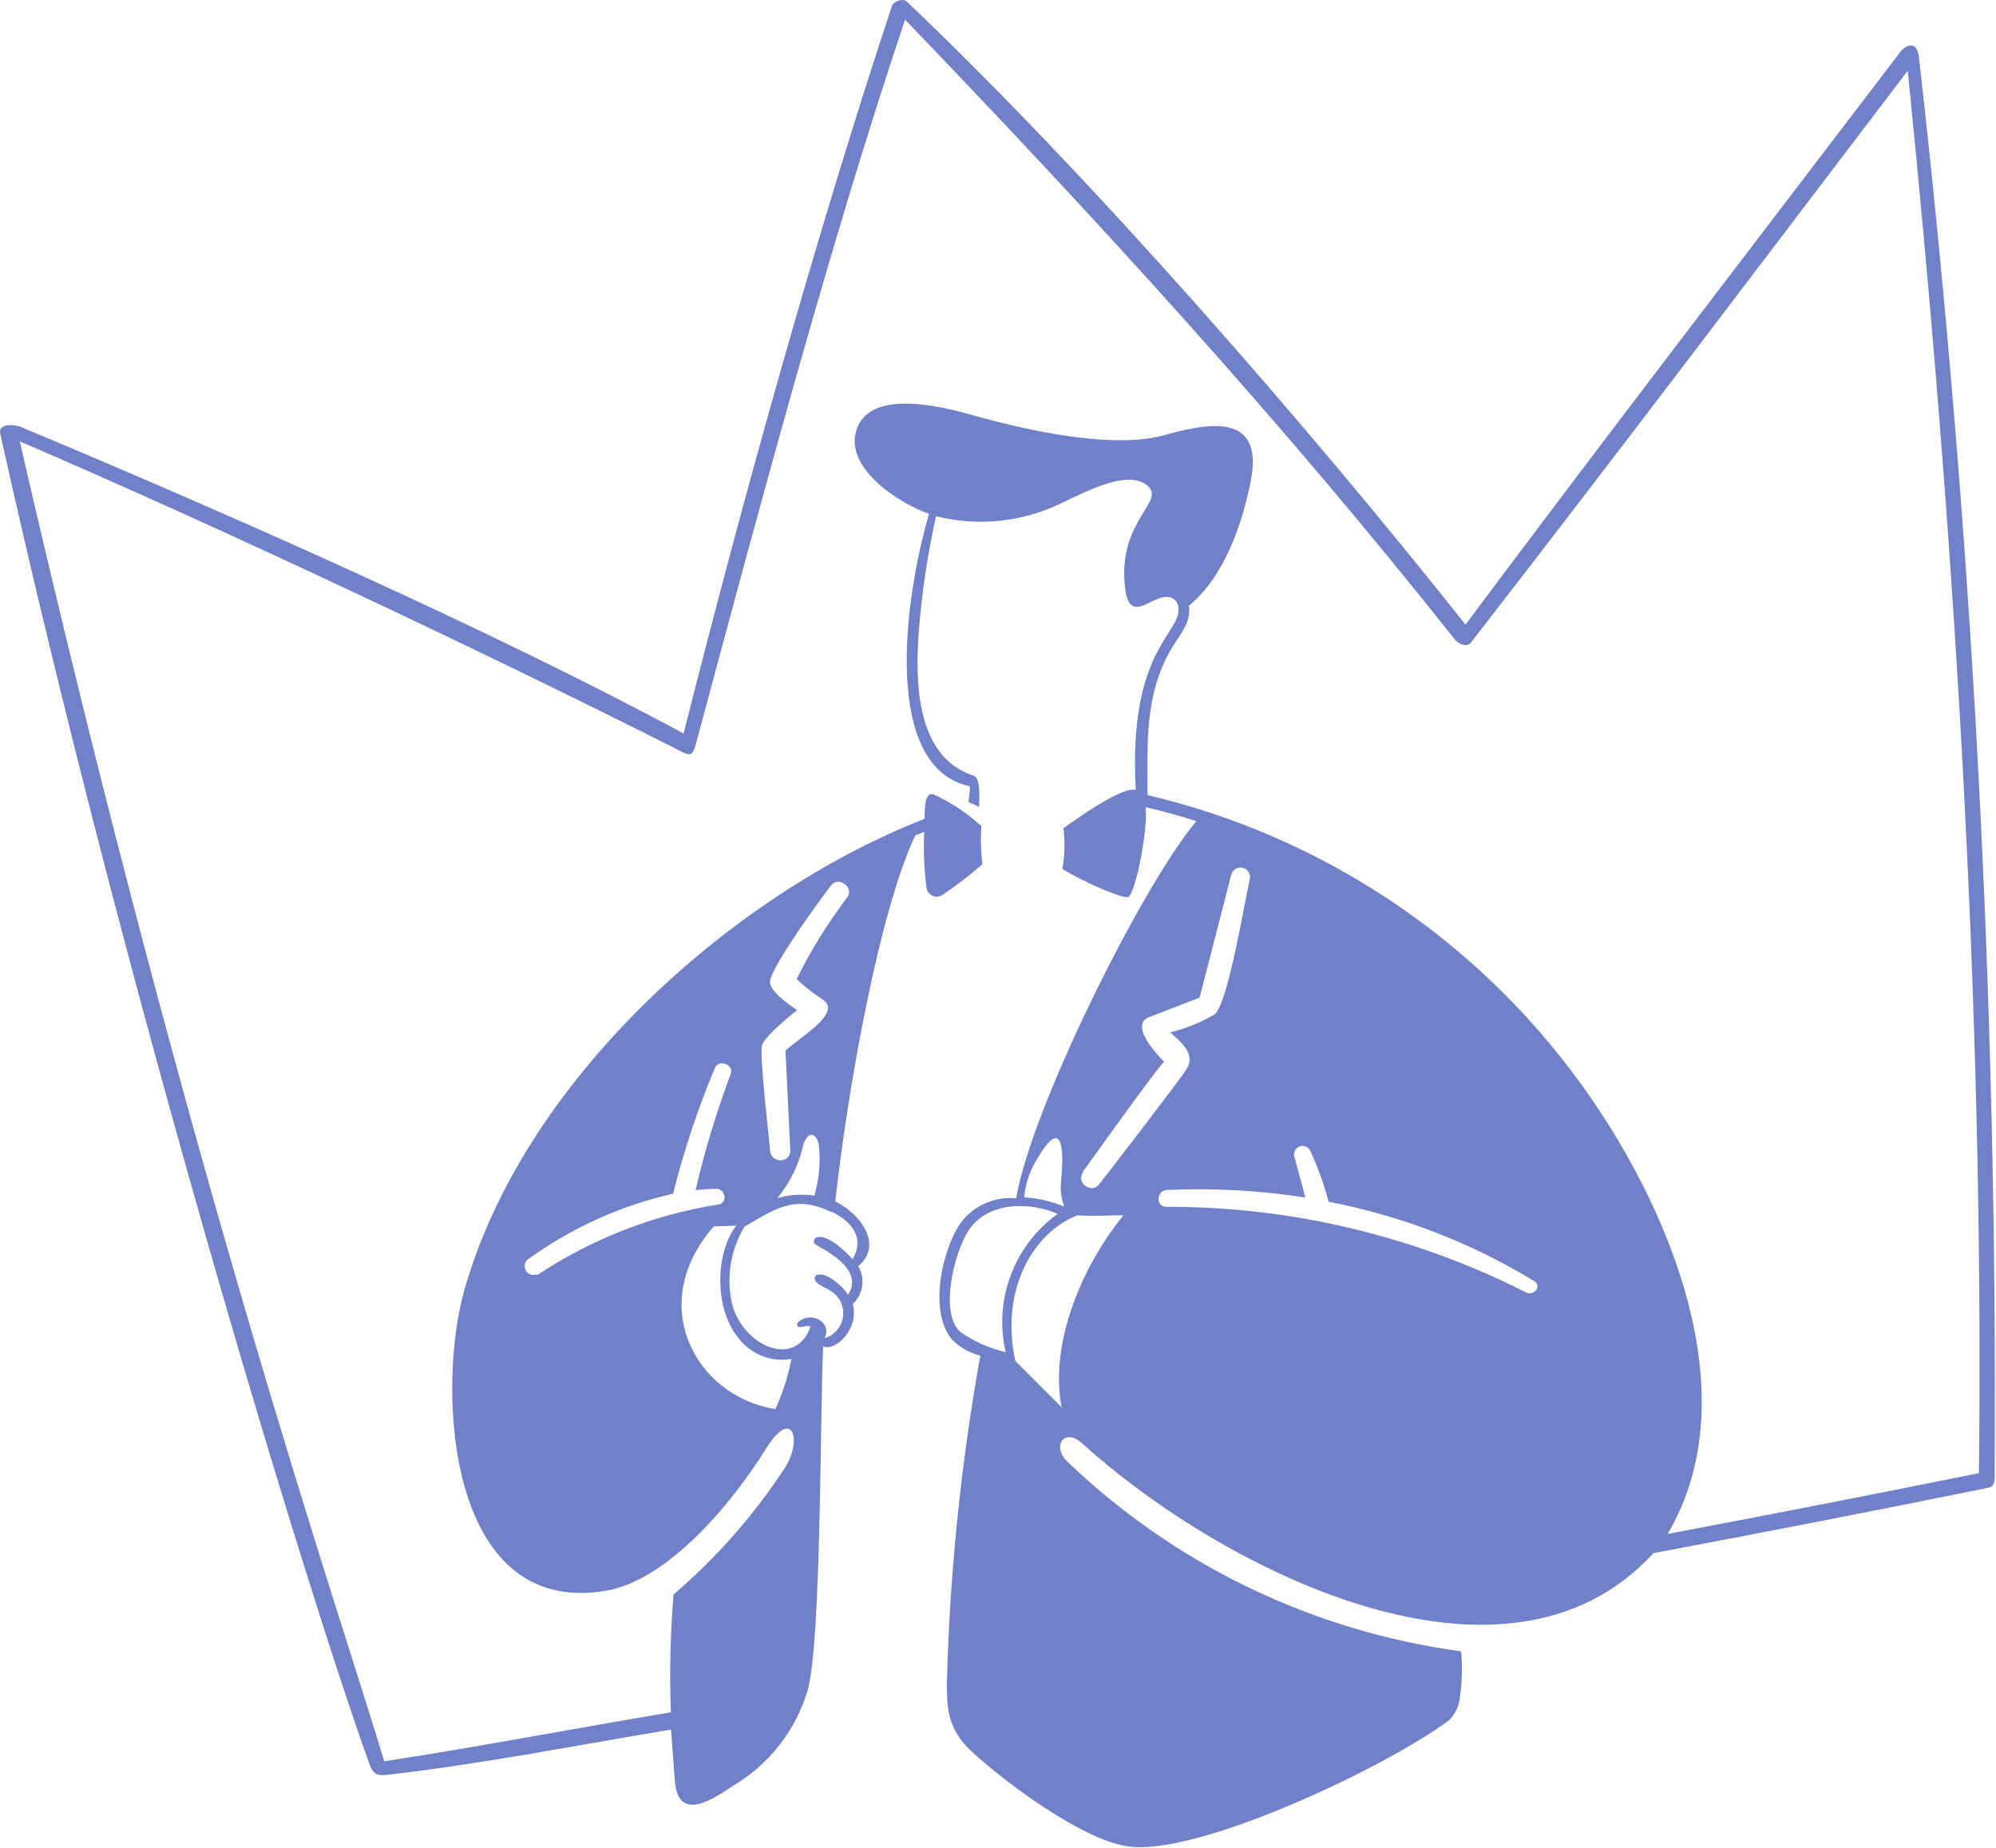 <?xml version="1.0" encoding="UTF-8"?> <svg xmlns="http://www.w3.org/2000/svg" viewBox="0 0 198.013 183.382" fill="none"><path fill-rule="evenodd" clip-rule="evenodd" d="M190.365 5.657C190.163 3.895 188.978 4.534 188.494 5.189C174.088 24.101 159.604 42.936 145.385 61.973C129.746 42.25 108.386 17.693 89.957 0.153C89.552 -0.221 88.632 0.153 88.476 0.605C80.914 23.493 73.758 49.234 67.818 72.778C48.562 62.409 22.603 50.95 2.022 42.343C1.555 42.156 -0.238 41.907 0.027 43.045C12.328 98.472 30.274 157.282 36.588 174.854C37.025 176.101 37.383 176.241 38.662 176.07C47.861 175.01 57.371 173.139 66.57 171.611L66.945 176.662C67.241 180.716 70.421 178.752 72.666 177.224C76.25 175.127 78.907 171.751 80.104 167.775C81.507 162.911 81.335 140.038 81.663 133.584C82.785 134.129 85.296 131.915 84.594 129.374C85.102 128.908 85.433 128.282 85.532 127.6C85.632 126.918 85.493 126.223 85.139 125.632C87.712 123.481 85.249 120.347 82.863 119.208C84.11 107.889 87.244 90.396 90.799 82.896L91.688 82.538C91.605 84.37 91.678 86.206 91.906 88.026C91.921 88.201 91.98 88.369 92.077 88.514C92.175 88.66 92.308 88.778 92.464 88.858C92.621 88.937 92.794 88.976 92.97 88.969C93.145 88.963 93.315 88.912 93.465 88.821C94.858 87.88 96.191 86.854 97.457 85.749C97.304 84.492 97.267 83.224 97.348 81.961C95.958 80.688 94.38 79.636 92.67 78.843C91.61 78.406 91.75 80.745 91.719 81.244C72.261 88.868 51.805 107.468 46.037 128.111C43.324 137.824 44.29 160.463 60.069 157.844C66.165 156.815 72.401 149.487 76.019 143.702C78.56 139.617 79.652 142.782 77.89 145.605C74.817 150.308 71.09 154.55 66.82 158.202C66.498 162.091 66.409 165.996 66.555 169.896C57.2 171.455 47.58 173.31 38.116 174.76C33.953 160.728 18.908 117.54 1.96 43.793C21.823 52.322 47.455 64.421 66.555 74.04C68.644 75.1 68.644 75.35 69.19 73.245C75.426 50.014 82.271 24.366 89.786 1.946C109.01 21.965 127.049 41.642 144.355 63.485C144.652 63.859 145.494 64.28 145.915 63.766C160.508 44.963 174.836 25.957 189.258 7.013C193.842 52.353 196.851 99.392 196.321 146.166C186.031 148.245 175.735 150.256 165.435 152.2C173.667 138.261 165.357 119.24 156.75 107.421C146.327 93.078 131.101 82.953 113.843 78.889C113.843 73.822 113.516 69.02 116.166 64.436C116.961 63.048 118.209 61.801 117.944 60.102C121.42 57.264 123.229 52.041 124.071 47.784C125.506 40.566 119.394 42.125 115.34 43.216C110.148 44.604 101.448 42.593 96.474 41.189C93.481 40.347 85.966 38.414 84.89 42.936C84.001 46.6 89.256 49.983 92.171 50.981C89.661 59.478 87.494 76.176 96.225 78.016C96.225 78.546 96.116 79.076 96.069 79.575C96.443 79.731 96.802 79.903 97.129 80.074C97.129 79.466 97.348 77.159 96.568 76.956C90.83 75.085 90.799 67.601 91.142 62.721C91.441 58.85 92.014 55.005 92.857 51.215C96.63 52.167 100.609 51.883 104.208 50.404C106.39 49.578 111.52 46.304 113.796 48.159C115.745 49.718 110.943 51.589 111.583 58.075C112.004 62.409 114.358 58.73 116.135 59.275C116.37 59.361 116.572 59.518 116.712 59.726C116.852 59.933 116.923 60.179 116.915 60.429C117.055 62.893 111.91 64.639 112.674 78.375C111.286 78.001 106.624 81.368 105.502 82.179C105.669 83.523 105.632 84.884 105.393 86.217C107.638 87.605 111.536 89.242 111.941 88.992C112.643 88.571 113.874 82.553 113.656 80.09C115.356 80.48 117.039 80.947 118.692 81.477C113.391 87.714 102.306 109.963 100.809 118.897C99.703 118.789 98.589 118.985 97.587 119.463C96.584 119.941 95.731 120.683 95.118 121.61C93.356 124.463 92.156 130.247 94.479 132.944C95.243 133.71 96.203 134.249 97.254 134.504C95.33 145.219 94.22 156.065 93.933 166.949C93.933 169.615 94.042 171.626 96.443 173.825C99.811 176.943 107.357 182.509 111.785 183.179C118.458 184.318 137.183 175.54 143.732 170.706C144.381 170.08 144.775 169.236 144.839 168.337C145.048 166.849 145.085 165.342 144.948 163.846C130.25 161.865 116.562 155.264 105.86 144.996C104.301 143.437 105.627 141.644 107.326 143.188C120.875 155.474 149.235 170.27 164.032 154.102C175.112 152.023 186.187 149.861 197.257 147.616C198.005 147.476 197.88 146.602 197.88 145.948C198.164 99.076 195.655 52.23 190.365 5.657ZM75.582 103.742C75.753 102.978 78.061 101.029 79.074 100.218C78.139 99.61 76.221 98.223 76.393 97.318C76.72 95.619 81.32 89.304 82.458 87.839C83.222 86.872 84.812 88.104 84.017 89.086C82.102 91.608 80.431 94.307 79.028 97.147C81.257 99.236 82.052 99.095 82.146 99.969C82.146 101.341 79.184 103.087 77.921 104.241C78.077 107.536 78.238 110.836 78.404 114.141C78.404 115.451 76.502 115.466 76.393 114.141C76.284 112.816 75.348 104.755 75.582 103.742ZM80.79 118.632C79.559 118.45 78.304 118.535 77.11 118.881C78.358 117.375 79.234 115.596 79.667 113.689C80.104 112.13 81.008 112.379 81.226 113.564C81.425 115.266 81.276 116.989 80.79 118.632ZM82.442 120.191C84.422 121.157 85.857 122.763 84.578 124.946C83.955 124.213 81.943 122.28 80.945 122.81C80.892 122.839 80.846 122.88 80.811 122.929C80.775 122.979 80.751 123.036 80.741 123.095C80.731 123.155 80.734 123.217 80.75 123.276C80.767 123.334 80.796 123.388 80.836 123.434C81.086 123.714 85.935 125.71 84.126 128.47C83.674 127.69 82.084 126.271 81.148 126.474C81.097 126.481 81.048 126.499 81.004 126.526C80.96 126.554 80.923 126.589 80.894 126.632C80.864 126.674 80.844 126.722 80.834 126.773C80.824 126.824 80.825 126.876 80.836 126.926C81.023 127.846 83.378 127.737 83.643 130.044C83.703 130.642 83.552 131.243 83.216 131.741C82.88 132.24 82.38 132.605 81.803 132.773C82.614 131.214 80.415 129.997 79.168 131.214C78.997 131.37 78.997 131.837 79.729 131.619C79.954 131.557 80.191 131.557 80.415 131.619C78.856 135.969 73.602 133.412 72.62 129.343C72.029 126.731 72.476 123.991 73.867 121.703C76.923 119.941 78.841 118.491 82.442 120.253V120.191ZM53.271 126.427C53.082 126.51 52.871 126.524 52.673 126.466C52.475 126.408 52.305 126.282 52.191 126.111C52.077 125.939 52.027 125.733 52.051 125.528C52.075 125.324 52.17 125.134 52.32 124.993C56.643 121.85 61.56 119.622 66.773 118.444C67.835 114.187 69.222 110.017 70.92 105.971C71.31 105.02 72.885 105.66 72.479 106.595C71.074 110.346 69.912 114.184 69.003 118.086C69.699 118.013 70.385 117.966 71.061 117.945C71.918 117.945 72.246 119.286 71.326 119.505C64.869 120.513 58.708 122.912 53.271 126.536V126.427ZM76.876 139.804C68.956 138.511 64.044 129.389 70.811 121.687L73.056 121.61C70.874 124.291 70.64 130.777 74.132 133.662C74.731 134.166 75.435 134.533 76.192 134.735C76.95 134.937 77.742 134.97 78.513 134.831C78.18 136.586 77.63 138.294 76.876 139.914V139.804ZM107.435 116.246C108.807 114.359 114.108 106.891 115.48 105.332C114.779 104.631 113.079 102.791 113.313 101.668C113.347 101.492 113.429 101.329 113.55 101.197C113.671 101.064 113.827 100.969 113.999 100.92L119.004 98.986L122.122 86.888C122.142 86.757 122.189 86.632 122.26 86.521C122.331 86.409 122.424 86.314 122.534 86.24C122.644 86.167 122.768 86.117 122.898 86.094C123.028 86.072 123.161 86.076 123.289 86.108C123.418 86.139 123.538 86.197 123.643 86.277C123.747 86.358 123.834 86.459 123.897 86.575C123.96 86.691 123.999 86.819 124.01 86.951C124.021 87.082 124.005 87.215 123.962 87.34C123.479 89.398 121.826 99.626 120.485 100.655C119.115 101.46 117.633 102.059 116.088 102.432C117.273 103.492 118.599 104.584 117.741 106.034C117.336 106.767 110.164 116.09 109.025 117.524C108.293 118.491 106.718 117.337 107.435 116.355V116.246ZM102.664 115.373C105.673 110.041 105.517 114.734 105.252 117.353C105.182 118.158 105.294 118.967 105.58 119.723C104.316 119.194 102.972 118.883 101.604 118.803C101.713 117.598 102.074 116.429 102.664 115.373ZM95.258 132.149C93.185 130.294 94.635 124.244 96.147 121.999C98.049 119.224 102.134 119.224 104.925 120.44C102.81 121.966 101.193 124.081 100.275 126.522C99.357 128.962 99.179 131.62 99.764 134.16C98.148 133.781 96.619 133.099 95.258 132.149ZM105.408 139.727L100.731 135.049C99.172 127.986 102.508 122.295 106.874 120.58C108.339 120.69 109.992 120.58 111.458 120.58C107.435 125.492 104.052 133.194 105.33 139.727H105.408ZM151.387 128.236C140.333 122.63 128.109 119.718 115.714 119.739C114.623 119.739 114.716 118.179 115.714 118.07C120.322 117.859 124.939 118.11 129.497 118.819C129.341 118.242 128.639 115.607 128.437 114.874C128.35 114.667 128.349 114.434 128.434 114.227C128.518 114.019 128.682 113.854 128.889 113.767C129.096 113.68 129.328 113.679 129.536 113.764C129.744 113.849 129.909 114.012 129.996 114.219C130.749 115.835 131.354 117.515 131.804 119.24C138.97 120.614 145.833 123.254 152.073 127.035C153.055 127.472 152.245 128.657 151.387 128.236Z" fill="#7080C9"></path></svg> 
